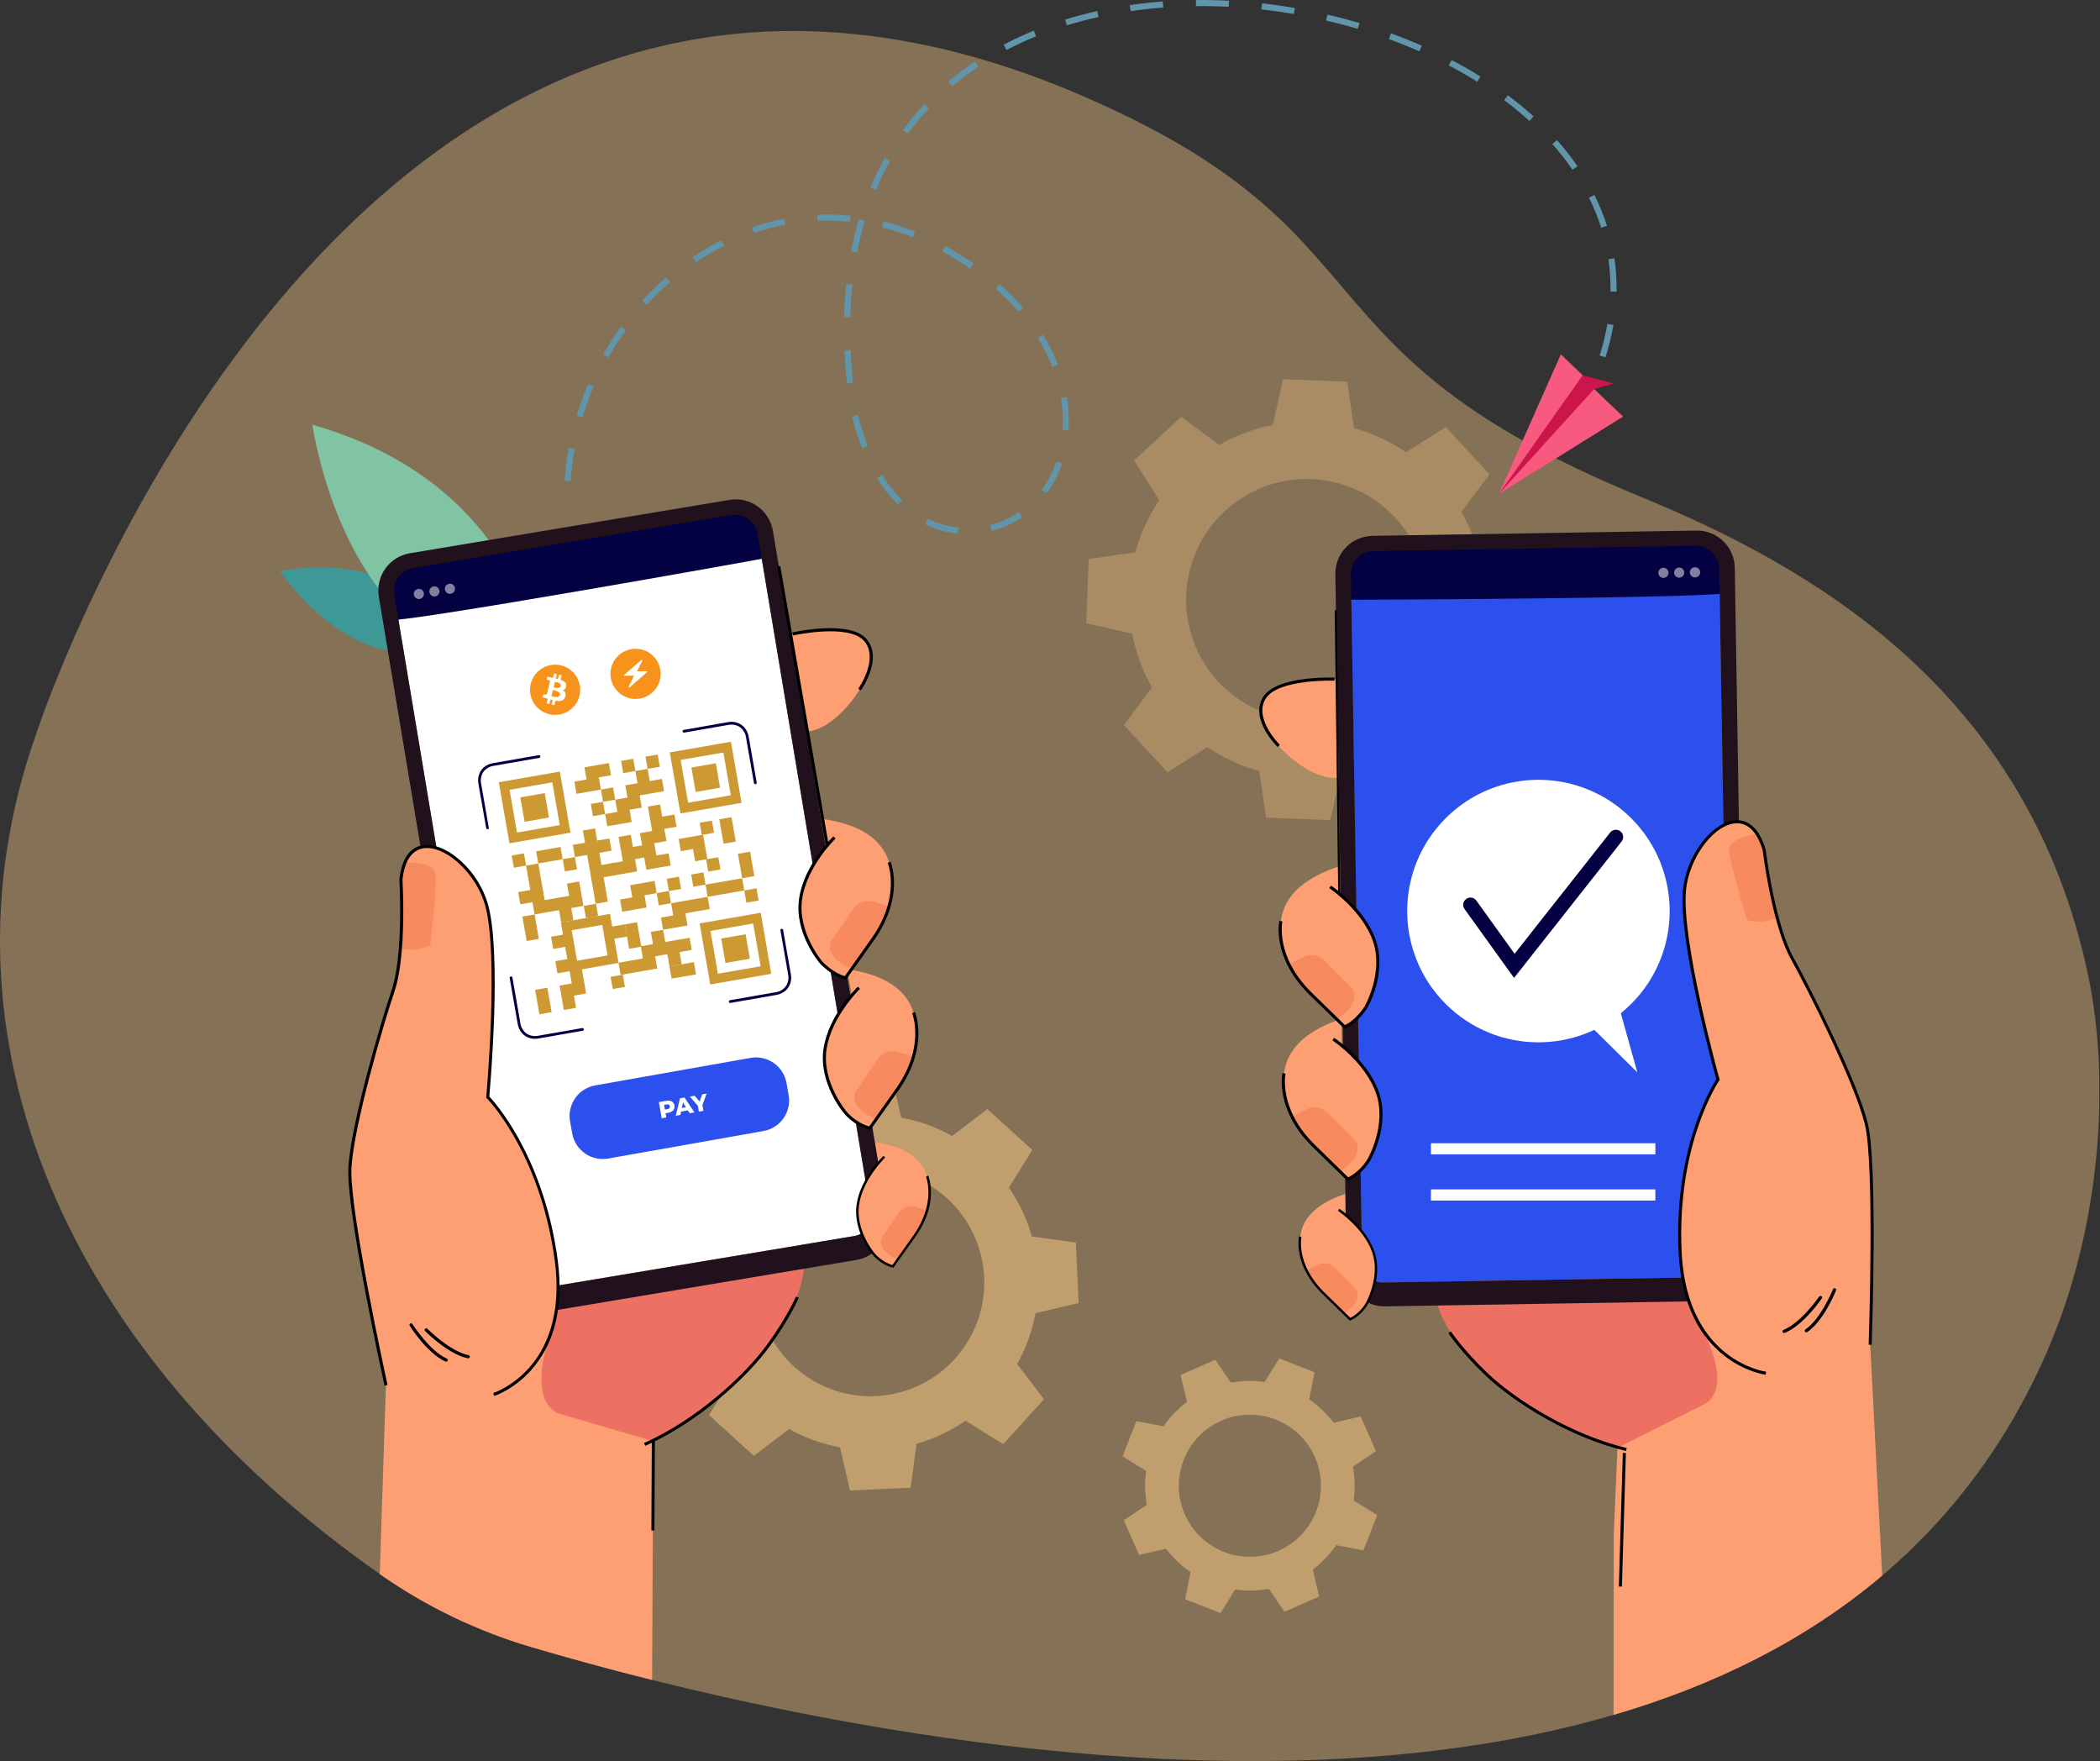 <svg width="3357" height="2815" viewBox="0 0 3357 2815" fill="none" xmlns="http://www.w3.org/2000/svg">
<rect x="0" y="0" width="3357" height="2815" fill="#333333" stroke="none"/>
<g clip-path="url(#clip0_1_1673)">
<g opacity="0.4">
<path d="M3269.82 2166.06C3205.31 2311.91 3115.79 2427.5 3008.83 2518.15C2885.29 2622.86 2738.32 2694.34 2579.41 2740.82C2062.37 2892.11 1418.78 2778.87 1042.41 2684.92C966.098 2665.86 900.762 2647.6 849.707 2632.5C763.471 2607.14 681.916 2567.97 608.214 2516.52L607.075 2515.71C102.796 2161.92 -111.501 1656.28 56.266 1177.35C58.817 1169.83 553.292 -351.079 1725.76 151.242C2240.49 371.764 2051.16 559.138 2621.7 793.523C2888.43 903.094 3241.41 1098.55 3338.24 1559.61C3372.77 1724.15 3361.15 1959.63 3269.82 2166.06Z" fill="#FECC86"/>
</g>
<g opacity="0.3">
<path d="M1929.91 1194.05C1955.39 1211.29 1983.52 1224.25 2013.18 1232.42L2023.93 1306.8L2075.27 1308.79L2126.62 1310.78L2143.08 1237.46C2173.29 1231.62 2202.35 1220.88 2229.1 1205.67L2289.3 1250.69L2327.02 1215.78L2364.74 1180.88L2324.53 1117.37C2341.76 1091.88 2354.71 1063.75 2362.88 1034.09L2437.28 1023.35L2439.27 972.007L2441.26 920.663L2367.94 904.185C2362.09 873.979 2351.35 844.93 2336.15 818.184L2381.08 757.983L2346.18 720.261L2311.28 682.539L2247.76 722.748C2222.27 705.511 2194.15 692.552 2164.48 684.385L2153.73 610L2102.39 608.01L2051.05 606.005L2034.62 679.33C2004.4 685.168 1975.35 695.905 1948.6 711.115L1888.4 666.093L1850.68 700.991L1812.95 735.905L1853.16 799.411C1835.92 824.897 1822.97 853.032 1814.82 882.701L1740.42 893.435L1738.43 944.779L1736.44 996.123L1809.76 1012.6C1815.61 1042.81 1826.34 1071.86 1841.55 1098.6L1796.62 1158.8L1831.52 1196.52L1866.42 1234.25L1929.91 1194.05ZM1957.94 816.836C1985.93 790.94 2020.97 773.925 2058.62 767.943C2096.28 761.961 2134.87 767.28 2169.51 783.228C2204.14 799.176 2233.27 825.036 2253.21 857.539C2273.15 890.041 2283 927.727 2281.52 965.829C2280.04 1003.93 2267.3 1040.74 2244.9 1071.6C2222.5 1102.46 2191.46 1125.98 2155.69 1139.2C2119.92 1152.42 2081.04 1154.73 2043.96 1145.85C2006.88 1136.96 1973.26 1117.28 1947.36 1089.3C1912.64 1051.76 1894.24 1001.97 1896.23 950.876C1898.21 899.781 1920.41 851.566 1957.94 816.836Z" fill="#FECC86"/>
</g>
<g opacity="0.5">
<path d="M1522.06 1815.54C1496.73 1801.4 1469.26 1791.5 1440.74 1786.23L1424.7 1717.23L1376.31 1719.51L1327.91 1721.77L1318.29 1791.99C1290.38 1799.91 1263.96 1812.34 1240.07 1828.78L1179.9 1791.35L1147.33 1827.16L1114.68 1862.97L1157.56 1919.38C1143.44 1944.72 1133.54 1972.18 1128.25 2000.7L1059.26 2016.75L1061.52 2065.14L1063.78 2113.53L1133.99 2123.16C1141.92 2151.06 1154.34 2177.48 1170.79 2201.38L1133.35 2261.54L1169.18 2294.16L1205.09 2326.77L1261.49 2283.88C1286.83 2298 1314.3 2307.9 1342.82 2313.19L1358.87 2382.19L1407.26 2379.92L1455.65 2377.66L1465.28 2307.45C1493.18 2299.53 1519.6 2287.1 1543.49 2270.66L1603.68 2308.09L1636.28 2272.26L1668.9 2236.43L1626.01 2180.04C1640.15 2154.7 1650.06 2127.23 1655.33 2098.7L1724.32 2082.66L1722.04 2034.27L1719.78 1985.87L1649.57 1976.25C1641.65 1948.35 1629.23 1921.92 1612.79 1898.03L1650.21 1837.84L1614.24 1805.21L1578.42 1772.59L1522.06 1815.54ZM1526.13 2172.08C1501.94 2198.66 1470.4 2217.48 1435.5 2226.14C1400.61 2234.8 1363.94 2232.92 1330.11 2220.74C1296.29 2208.55 1266.84 2186.61 1245.49 2157.69C1224.14 2128.76 1211.84 2094.16 1210.16 2058.25C1208.47 2022.34 1217.48 1986.73 1236.03 1955.94C1254.58 1925.14 1281.85 1900.54 1314.39 1885.25C1346.92 1869.95 1383.26 1864.65 1418.81 1870.01C1454.36 1875.37 1487.52 1891.15 1514.1 1915.36C1549.73 1947.81 1571.01 1993.09 1573.27 2041.23C1575.52 2089.37 1558.57 2136.43 1526.13 2172.08Z" fill="#FECC86"/>
</g>
<g opacity="0.5">
<path d="M2131.98 2274.03C2121.11 2259.51 2107.95 2246.88 2093 2236.61L2101.36 2193.11L2073.16 2182.09L2044.93 2171.08L2021.62 2208.74C2003.67 2206.17 1985.42 2206.54 1967.6 2209.86L1942.76 2173.18L1915.02 2185.35L1887.27 2197.51L1897.41 2240.62C1882.91 2251.5 1870.27 2264.67 1860 2279.61L1816.5 2271.25L1805.49 2299.39L1794.47 2327.62L1832.14 2350.93C1829.57 2368.88 1829.95 2387.13 1833.25 2404.95L1796.57 2429.79L1808.73 2457.53L1820.9 2485.28L1864.03 2475.12C1874.9 2489.64 1888.07 2502.28 1903.01 2512.55L1894.64 2556.05L1922.86 2567.06L1951.07 2578.06L1974.38 2540.41C1992.33 2542.98 2010.58 2542.61 2028.41 2539.3L2053.26 2575.96L2081 2563.8L2108.73 2551.64L2098.59 2508.53C2113.1 2497.65 2125.74 2484.48 2136 2469.54L2179.5 2477.9L2190.52 2449.69L2201.53 2421.48L2163.87 2398.17C2166.44 2380.21 2166.06 2361.96 2162.75 2344.13L2199.43 2319.29L2187.27 2291.55L2175.11 2263.81L2131.98 2274.03ZM2043.63 2478.67C2023.05 2487.69 2000.25 2490.41 1978.12 2486.48C1956 2482.55 1935.53 2472.15 1919.32 2456.58C1903.1 2441.02 1891.86 2421 1887.03 2399.05C1882.19 2377.1 1883.97 2354.21 1892.15 2333.28C1900.32 2312.34 1914.52 2294.3 1932.95 2281.43C1951.37 2268.57 1973.2 2261.45 1995.67 2260.99C2018.14 2260.53 2040.24 2266.75 2059.18 2278.85C2078.12 2290.95 2093.05 2308.4 2102.07 2328.98C2108.06 2342.65 2111.3 2357.36 2111.61 2372.28C2111.92 2387.19 2109.28 2402.03 2103.85 2415.93C2098.43 2429.83 2090.32 2442.52 2079.98 2453.29C2069.65 2464.05 2057.3 2472.67 2043.63 2478.67Z" fill="#FECC86"/>
</g>
<path d="M730.656 1014.82C730.656 1014.82 647.222 876.925 447.173 912.673C447.173 912.673 581.871 1112.43 730.656 1014.82Z" fill="#3E9896"/>
<path d="M860.907 1051.21C860.907 1051.21 836.053 774.798 499.413 678.849C499.413 678.849 556.87 1089.83 860.907 1051.21Z" fill="#80C4A4"/>
<path d="M1263.73 1014C1263.73 1014 1358.91 990.7 1386.46 1026.5C1414.01 1062.29 1346.19 1160.97 1294.65 1168.64C1243.12 1176.31 1263.73 1014 1263.73 1014Z" fill="#FE9F73"/>
<path d="M994.674 2332.77C994.674 2332.77 1236.95 2215.14 1281.32 2049C1325.68 1882.85 1040.64 1861.61 1044.57 1861.62C1048.51 1861.64 755.01 1939.39 734.906 1986.77C714.801 2034.15 626.778 2231.89 662.43 2232.01C698.082 2232.12 994.674 2332.77 994.674 2332.77Z" fill="#ED7163"/>
<path d="M1208.97 840.728C1208.97 840.358 1208.83 840.005 1208.75 839.652C1207.42 833.887 1204.04 828.806 1199.23 825.365C1194.41 821.925 1188.51 820.364 1182.63 820.976L1181.54 821.104H1181.18L648.168 910.042H647.815L646.74 910.283C640.967 911.607 635.879 914.998 632.435 919.816C628.992 924.634 627.431 930.546 628.047 936.436C628.047 936.805 628.047 937.158 628.176 937.527C628.168 937.644 628.168 937.762 628.176 937.88L813.062 2046.16C813.517 2048.9 814.508 2051.52 815.978 2053.88C817.448 2056.24 819.368 2058.28 821.629 2059.9C823.889 2061.51 826.445 2062.67 829.152 2063.29C831.858 2063.92 834.662 2064.01 837.402 2063.55L1376.51 1973.6C1382.05 1972.68 1386.99 1969.59 1390.25 1965.03C1393.51 1960.47 1394.83 1954.79 1393.91 1949.26L1209.05 841.064C1209.03 840.95 1209.01 840.838 1208.97 840.728Z" fill="white"/>
<path d="M1199.89 1690.75L951.393 1734.75C924.466 1739.52 906.511 1765.25 911.288 1792.23L914.687 1811.43C919.464 1838.4 945.165 1856.41 972.092 1851.64L1220.59 1807.64C1247.51 1802.87 1265.47 1777.14 1260.69 1750.16L1257.29 1730.96C1252.51 1703.98 1226.81 1685.98 1199.89 1690.75Z" fill="#2C50EE"/>
<path d="M1078.18 1766.84C1079.25 1772.87 1075.47 1777.14 1068.44 1778.39L1063.92 1779.19L1065.12 1785.94L1057.84 1787.23L1053.27 1761.4L1065.06 1759.31C1072.1 1758.07 1077.14 1760.96 1078.18 1766.84ZM1070.84 1768.14C1070.42 1765.76 1068.63 1764.62 1065.63 1765.15L1061.56 1765.87L1062.89 1773.34L1066.95 1772.62C1069.96 1772.09 1071.26 1770.52 1070.84 1768.14Z" fill="white"/>
<path d="M1099.69 1774.65L1088.8 1776.58L1087.64 1781.95L1080.22 1783.26L1087.01 1755.42L1094.2 1754.15L1110.17 1777.96L1102.59 1779.3L1099.69 1774.65ZM1096.6 1769.64L1091.83 1761.97L1089.98 1770.81L1096.6 1769.64Z" fill="white"/>
<path d="M1122.85 1766.17L1124.49 1775.42L1117.21 1776.71L1115.55 1767.34L1102.8 1752.63L1110.5 1751.26L1118.34 1760.48L1122.53 1749.13L1129.6 1747.88L1122.85 1766.17Z" fill="white"/>
<path d="M617.842 932.665L656.462 895.537L1176.03 810.226L1228.27 842.701C1228.27 842.701 1231.61 889.793 1228.87 890.98C1226.12 892.167 624.452 999.733 622.944 990.459C621.436 981.185 617.842 932.665 617.842 932.665Z" fill="#030142"/>
<g opacity="0.5">
<path d="M677.642 947.989C677.881 949.522 677.677 951.091 677.054 952.512C676.432 953.933 675.417 955.147 674.128 956.011C673.159 956.65 672.065 957.076 670.919 957.263C669.792 957.451 668.638 957.396 667.534 957.102C666.123 956.73 664.838 955.985 663.814 954.944C662.791 953.904 662.067 952.606 661.719 951.189C661.371 949.772 661.411 948.287 661.835 946.89C662.26 945.494 663.053 944.238 664.131 943.254C665.209 942.271 666.532 941.596 667.962 941.301C669.391 941.006 670.874 941.101 672.253 941.578C673.633 942.054 674.858 942.893 675.801 944.008C676.744 945.122 677.369 946.469 677.61 947.909L677.642 947.989Z" fill="white"/>
<path d="M702.448 943.849C702.715 945.436 702.506 947.067 701.846 948.536C701.185 950.004 700.105 951.243 698.74 952.096C697.375 952.95 695.788 953.379 694.179 953.33C692.57 953.281 691.012 952.756 689.701 951.821C688.391 950.886 687.387 949.584 686.818 948.078C686.248 946.572 686.138 944.932 686.501 943.364C686.865 941.795 687.685 940.37 688.858 939.269C690.032 938.167 691.506 937.438 693.094 937.174C694.147 936.998 695.224 937.03 696.264 937.27C697.304 937.51 698.286 937.952 699.155 938.572C700.024 939.192 700.762 939.977 701.327 940.883C701.892 941.788 702.273 942.796 702.448 943.849Z" fill="white"/>
<path d="M727.254 939.71C727.521 941.297 727.311 942.928 726.651 944.396C725.991 945.864 724.91 947.103 723.546 947.957C722.181 948.81 720.593 949.24 718.984 949.191C717.376 949.142 715.817 948.617 714.507 947.682C713.197 946.747 712.193 945.444 711.624 943.938C711.054 942.433 710.944 940.792 711.307 939.224C711.67 937.656 712.491 936.231 713.664 935.129C714.838 934.027 716.312 933.298 717.9 933.035C718.952 932.858 720.029 932.89 721.069 933.13C722.109 933.37 723.092 933.813 723.961 934.433C724.83 935.052 725.568 935.838 726.133 936.743C726.698 937.649 727.079 938.657 727.254 939.71Z" fill="white"/>
</g>
<path d="M1392.03 1937.88C1392.74 1942.13 1392.61 1946.47 1391.64 1950.67C1390.67 1954.86 1388.88 1958.82 1386.38 1962.33C1383.87 1965.83 1380.71 1968.81 1377.05 1971.09C1373.4 1973.36 1369.34 1974.9 1365.09 1975.61L848.89 2061.72C844.643 2062.43 840.298 2062.3 836.103 2061.33C831.908 2060.36 827.945 2058.57 824.44 2056.07C820.936 2053.57 817.958 2050.4 815.678 2046.75C813.398 2043.09 811.86 2039.03 811.152 2034.78L630.197 950.138C629.406 945.4 629.557 940.551 630.641 935.871C631.724 931.191 633.719 926.769 636.511 922.86C639.303 918.95 642.838 915.629 646.914 913.085C650.989 910.542 655.526 908.826 660.265 908.036L1168.99 823.254C1178.56 821.663 1188.36 823.933 1196.26 829.568C1204.15 835.203 1209.49 843.741 1211.09 853.307L1392.03 1937.88ZM1166.04 798.946L655.179 884.225C639.395 886.866 625.305 895.666 616.005 908.69C606.705 921.714 602.957 937.898 605.584 953.684L788.4 2049.56C789.704 2057.38 792.535 2064.86 796.731 2071.58C800.928 2078.31 806.407 2084.14 812.857 2088.74C819.307 2093.35 826.601 2096.64 834.323 2098.42C842.044 2100.21 850.042 2100.46 857.859 2099.15L1368.75 2013.79C1376.56 2012.49 1384.05 2009.66 1390.77 2005.46C1397.49 2001.27 1403.32 1995.79 1407.92 1989.34C1412.53 1982.89 1415.81 1975.6 1417.6 1967.88C1419.38 1960.16 1419.63 1952.17 1418.33 1944.35L1235.57 848.541C1234.27 840.715 1231.44 833.222 1227.24 826.492C1223.04 819.762 1217.55 813.926 1211.09 809.319C1204.63 804.713 1197.33 801.425 1189.6 799.645C1181.87 797.865 1173.86 797.628 1166.04 798.946Z" fill="#20111D"/>
<path d="M1044.33 2303.31V2305.23L1043.63 2445.92L1042.42 2684.99C966.114 2665.93 900.779 2647.67 849.724 2632.57C763.479 2607.19 681.918 2568 608.215 2516.51L607.075 2515.71L616.927 2214.07C616.927 2214.07 554.977 1932.48 559.261 1865.17C563.545 1797.86 607.91 1643.59 628.014 1584.27C633.919 1566.83 637.449 1544.16 639.502 1521.03C639.663 1519.3 639.807 1517.57 639.936 1515.82C641.684 1493.55 642.134 1471.04 642.069 1452.25C642.069 1451.66 642.069 1451.08 642.069 1450.47C642.069 1448.86 642.069 1447.26 642.069 1445.66C642.069 1445.24 642.069 1444.82 642.069 1444.4C641.797 1421.72 640.834 1406.15 640.834 1406.15C641.219 1402.3 641.765 1398.69 642.439 1395.31C643.069 1391.96 643.889 1388.65 644.893 1385.39C645.567 1383.16 646.36 1380.97 647.268 1378.83C653.06 1364.96 661.949 1357.2 672.443 1354.31C680.208 1352.16 688.873 1352.71 697.826 1355.39C729.499 1365.01 764.798 1401.92 777.329 1444.47C800.706 1523.81 779.752 1753.45 779.752 1753.45C779.752 1753.45 833.919 1808.16 867.999 1917.25C877.936 1949.31 885.097 1982.16 889.403 2015.45C891.147 2028.44 892.09 2041.52 892.227 2054.63C892.396 2067.75 891.532 2080.87 889.644 2093.86C887.428 2109.42 883.373 2124.67 877.562 2139.28C849.114 2209.88 789.314 2228.86 789.314 2228.86L793.262 2230.03L890.783 2258.53L1039.31 2301.85L1044.4 2303.34L1044.33 2303.31Z" fill="#FE9F73"/>
<path d="M1354.47 1549.19L1361.11 1589.77C1361.11 1589.77 1303.88 1647.53 1322.6 1720.86C1341.33 1794.18 1390.6 1803.03 1390.6 1803.03C1390.6 1803.03 1467.62 1699.76 1466.43 1663.92C1465.24 1628.07 1464.86 1565.16 1354.47 1549.19Z" fill="#FE9F73"/>
<path d="M1400.36 1789.44C1400.36 1789.44 1431.26 1758.12 1459.95 1689.76C1455.13 1686.8 1446.31 1684.25 1440.69 1682.56C1423.27 1677.39 1412.18 1680.96 1402.75 1693.2L1367.29 1745.1C1367.29 1745.1 1360.47 1758.36 1375.45 1773.66C1381.15 1779.54 1400.36 1789.44 1400.36 1789.44Z" fill="#F78A5E"/>
<path d="M1391.56 1805.8L1389.96 1805.4C1365.22 1799.27 1349.85 1780.19 1349.25 1779.39C1347.65 1777.5 1308.59 1730.9 1316.39 1676.7C1324.14 1622.73 1369.34 1578.83 1371.33 1576.94L1374.72 1580.45C1374.25 1580.9 1328.73 1625.12 1321.22 1677.39C1313.74 1729.41 1352.64 1775.86 1353.04 1776.33C1353.44 1776.79 1367.38 1794.12 1389.54 1800.28L1433.5 1738.22C1479.51 1671.81 1458.29 1619.84 1458.07 1619.33L1462.56 1617.4C1462.8 1617.96 1468.42 1631.35 1468.13 1653.36C1467.87 1673.56 1462.34 1705.15 1437.5 1741.03L1391.56 1805.8Z" fill="black"/>
<path d="M1399.23 1825.59L1404.43 1857.29C1404.43 1857.29 1359.7 1902.41 1374.3 1959.72C1388.9 2017.04 1427.43 2023.9 1427.43 2023.9C1427.43 2023.9 1487.63 1943.21 1486.68 1915.2C1485.73 1887.18 1485.43 1838.07 1399.23 1825.59Z" fill="#FE9F73"/>
<path d="M1435.03 2013.31C1435.03 2013.31 1459.1 1988.84 1481.56 1935.43C1477.84 1933.12 1470.91 1931.11 1466.48 1929.8C1452.86 1925.76 1444.21 1928.56 1436.84 1938.11L1409.13 1978.67C1409.13 1978.67 1403.81 1989.02 1415.55 2000.99C1420.09 2005.6 1435.03 2013.31 1435.03 2013.31Z" fill="#F78A5E"/>
<path d="M1428.11 2026.1L1426.85 2025.79C1407.59 2020.98 1395.54 2006.09 1395.05 2005.47C1393.79 2003.99 1363.28 1967.57 1369.37 1925.24C1375.47 1882.91 1410.8 1848.72 1412.31 1847.28L1414.94 1850.04C1414.59 1850.37 1379.03 1884.94 1373.22 1925.79C1367.42 1966.64 1397.79 2002.8 1398.09 2003.09C1398.4 2003.38 1409.33 2017 1426.62 2021.8L1460.97 1973.33C1496.92 1921.42 1480.34 1880.81 1480.23 1880.41L1483.74 1878.9C1484.48 1880.64 1501.39 1921.77 1464.15 1975.51L1428.11 2026.1Z" fill="black"/>
<path d="M879.776 2132.64C879.776 2132.64 841.171 2232.47 890.606 2258.38C940.041 2284.3 771.536 2298.08 771.568 2293.2C771.6 2288.32 655.146 2143.71 684.476 2136.54C713.806 2129.36 805.503 2095.65 826.153 2117.72C846.803 2139.78 879.776 2132.64 879.776 2132.64Z" fill="#FE9F73"/>
<path d="M1315.46 1308.99L1322.1 1349.56C1322.1 1349.56 1264.87 1407.33 1283.6 1480.65C1302.32 1553.98 1351.6 1562.82 1351.6 1562.82C1351.6 1562.82 1428.61 1459.55 1427.42 1423.71C1426.24 1387.86 1425.87 1324.95 1315.46 1308.99Z" fill="#FE9F73"/>
<path d="M1361.37 1549.23C1361.37 1549.23 1392.25 1517.91 1420.96 1449.56C1416.14 1446.59 1407.32 1444.04 1401.7 1442.35C1384.28 1437.18 1373.19 1440.75 1363.77 1452.99L1328.31 1504.89C1328.31 1504.89 1321.5 1518.15 1336.47 1533.45C1342.16 1539.34 1361.37 1549.23 1361.37 1549.23Z" fill="#F78A5E"/>
<path d="M1041.98 2303.47L1041.26 2446.07L1046.14 2446.1L1046.86 2303.49L1041.98 2303.47Z" fill="black"/>
<path d="M1031.55 2310.71L1029.57 2306.23C1112.51 2269.65 1189.57 2199.26 1226.06 2149.34C1258.34 2105.19 1272.19 2072.57 1272.32 2072.23L1276.83 2074.12C1276.68 2074.44 1262.64 2107.58 1230.01 2152.21C1193.14 2202.64 1115.24 2273.72 1031.55 2310.71Z" fill="black"/>
<path d="M695.436 1392.76C690.623 1379.01 655.42 1377.16 645.087 1379.01C638.428 1380.19 645.408 1509.8 639.985 1515.71C639.985 1515.71 639.006 1517.31 656.03 1517.94C667.105 1518.39 678.099 1515.87 687.879 1510.65C687.879 1510.65 700.298 1406.52 695.436 1392.76Z" fill="#F78A5E"/>
<path d="M1352.58 1565.58L1350.97 1565.19C1328.73 1559.93 1311.07 1540.11 1310.33 1539.28C1308.63 1537.29 1269.57 1490.69 1277.37 1436.46C1285.14 1382.49 1330.32 1338.59 1332.31 1336.69L1335.7 1340.21C1335.23 1340.66 1289.73 1384.88 1282.2 1437.15C1274.72 1489.17 1313.63 1535.62 1314.02 1536.09C1314.16 1536.23 1330.51 1554.57 1350.52 1560.04L1394.48 1497.98C1440.49 1431.57 1419.29 1379.6 1419.07 1379.09L1423.56 1377.16C1423.8 1377.72 1429.4 1391.1 1429.11 1413.12C1428.85 1433.32 1423.33 1464.93 1398.48 1500.79L1352.58 1565.58Z" fill="black"/>
<path d="M1319.7 1349.96L1242.55 905.549L1247.37 904.762L1324.51 1349.16L1319.7 1349.96Z" fill="black"/>
<path d="M1376.03 1103.5L1372.05 1100.67C1372.41 1100.19 1405.86 1052.35 1381.31 1024.39C1356.41 996.06 1268.48 1015.43 1267.6 1015.62L1266.53 1010.8C1270.25 1009.97 1358.19 990.62 1384.99 1021.12C1412.07 1052.02 1377.52 1101.41 1376.03 1103.5Z" fill="black"/>
<path d="M714.819 2175.85C714.452 2176.11 714.025 2176.27 713.578 2176.32C713.132 2176.36 712.681 2176.3 712.267 2176.12C683.242 2163.28 656.11 2120.73 654.939 2118.92C654.575 2118.34 654.455 2117.65 654.605 2116.98C654.756 2116.32 655.164 2115.74 655.741 2115.37C656.317 2115.01 657.015 2114.89 657.68 2115.04C658.345 2115.19 658.923 2115.6 659.287 2116.18C659.56 2116.61 686.756 2159.27 714.353 2171.4C714.766 2171.59 715.123 2171.88 715.389 2172.24C715.654 2172.61 715.819 2173.04 715.866 2173.49C715.913 2173.94 715.841 2174.4 715.657 2174.81C715.473 2175.22 715.184 2175.58 714.819 2175.85Z" fill="#000100"/>
<path d="M749.957 2170.46C749.67 2170.66 749.344 2170.81 748.999 2170.88C748.654 2170.96 748.298 2170.96 747.952 2170.89C716.84 2164.68 681.124 2128.93 679.632 2127.41C679.375 2127.17 679.169 2126.89 679.026 2126.57C678.882 2126.25 678.805 2125.91 678.798 2125.56C678.791 2125.22 678.855 2124.87 678.985 2124.55C679.116 2124.23 679.31 2123.93 679.557 2123.69C679.804 2123.45 680.098 2123.25 680.422 2123.13C680.745 2123 681.091 2122.94 681.439 2122.95C681.786 2122.96 682.128 2123.04 682.444 2123.18C682.759 2123.33 683.042 2123.54 683.274 2123.8C683.643 2124.15 719.408 2159.95 748.962 2165.84C749.632 2165.97 750.22 2166.37 750.599 2166.93C750.978 2167.5 751.116 2168.2 750.984 2168.87C750.849 2169.51 750.484 2170.07 749.957 2170.46Z" fill="#000100"/>
<path d="M789.956 2231.07L788.479 2226.42C788.784 2226.32 819.093 2216.41 846.241 2185.63C871.255 2157.23 898.628 2104.69 886.932 2015.65C875.171 1926.04 846.193 1860.02 823.955 1820.32C799.887 1777.34 778.243 1755.28 778.018 1755.07L777.232 1754.25L777.328 1753.13C777.537 1750.83 797.978 1523.04 775.002 1445.06C761.235 1398.35 717.336 1355.58 682.887 1355.34C665.863 1355.26 653.557 1365.86 647.315 1386.03C645.362 1392.59 644.051 1399.31 643.401 1406.12C643.625 1410 646.834 1467.62 642.101 1521.24C639.758 1547.72 635.859 1569.19 630.484 1585.04C612.097 1639.35 566.304 1797.12 561.86 1865.33C557.624 1931.53 618.868 2210.71 619.477 2213.5L614.664 2214.56C612.129 2203.04 552.666 1931.88 556.902 1865.01C561.282 1796.33 607.315 1637.94 625.767 1583.47C631.014 1567.97 634.833 1546.88 637.143 1520.79C641.957 1465.92 638.459 1406.79 638.411 1406.2V1405.8C639.095 1398.61 640.476 1391.5 642.534 1384.57C651.311 1356.25 669.249 1350.38 682.807 1350.44C700.152 1350.57 720.721 1360.76 739.221 1378.43C758.062 1396.34 771.961 1418.81 779.574 1443.67C802.23 1520.59 783.907 1733.13 782.174 1752.48C786.345 1756.91 806.241 1778.94 827.982 1817.75C850.445 1857.87 879.791 1924.55 891.665 2015.11C896.927 2055.22 894.874 2091.53 885.616 2123.03C878.626 2147.45 866.332 2170.03 849.611 2189.15C821.612 2220.77 791.239 2230.67 789.956 2231.07Z" fill="black"/>
<path d="M2136.76 1085.59C2136.76 1085.59 2038.88 1079.88 2018.3 1120.05C1997.71 1160.23 2082.21 1245.04 2134.27 1243.28C2186.34 1241.51 2136.76 1085.59 2136.76 1085.59Z" fill="#FE9F73"/>
<path d="M2639.51 2334.1C2639.51 2334.1 2380.03 2262.15 2306.35 2106.74C2232.67 1951.33 2509.26 1878.9 2505.31 1879.7C2501.36 1880.51 2804.17 1903.92 2832.44 1946.95C2860.71 1989.98 2983.1 2168.45 2948.06 2175.06C2913.02 2181.67 2639.51 2334.1 2639.51 2334.1Z" fill="#ED7163"/>
<path d="M2159.32 905.277C2159.32 904.908 2159.32 904.555 2159.32 904.186C2159.58 898.268 2162 892.652 2166.12 888.397C2170.24 884.143 2175.78 881.546 2181.68 881.097H2182.77H2183.14L2723.46 872.304H2723.81H2724.9C2730.82 872.561 2736.44 874.977 2740.7 879.096C2744.95 883.214 2747.55 888.749 2748.01 894.655C2748.01 895.024 2748.01 895.377 2748.01 895.746C2748.01 896.115 2748.01 895.987 2748.01 896.099L2766.3 2019.55C2766.34 2022.34 2765.84 2025.1 2764.81 2027.68C2763.78 2030.27 2762.26 2032.63 2760.32 2034.62C2758.39 2036.62 2756.08 2038.22 2753.52 2039.32C2750.97 2040.42 2748.22 2041.01 2745.44 2041.05L2198.9 2049.94C2196.12 2049.99 2193.36 2049.48 2190.77 2048.46C2188.18 2047.43 2185.83 2045.91 2183.83 2043.97C2181.83 2042.03 2180.24 2039.72 2179.14 2037.17C2178.04 2034.61 2177.45 2031.87 2177.42 2029.08L2159.12 905.646C2159.3 905.517 2159.32 905.405 2159.32 905.277Z" fill="#2C50EE"/>
<path d="M2757.35 889.038L2712.66 859.5L2186.22 869.415L2140.71 910.795C2140.71 910.795 2145.94 957.711 2148.84 958.385C2151.74 959.059 2762.96 956.203 2762.79 946.8C2762.61 937.398 2757.35 889.038 2757.35 889.038Z" fill="#030142"/>
<g opacity="0.5">
<path d="M2701.3 914.839C2701.32 916.405 2701.79 917.932 2702.66 919.232C2703.53 920.532 2704.77 921.548 2706.21 922.156C2707.26 922.617 2708.4 922.846 2709.55 922.83C2710.64 922.858 2711.73 922.664 2712.75 922.26C2713.77 921.856 2714.7 921.25 2715.48 920.478C2716.26 919.707 2716.88 918.785 2717.29 917.77C2717.7 916.754 2717.91 915.666 2717.89 914.569C2717.87 913.473 2717.63 912.391 2717.19 911.389C2716.74 910.387 2716.1 909.486 2715.3 908.739C2714.49 907.992 2713.55 907.416 2712.51 907.044C2711.48 906.673 2710.39 906.513 2709.29 906.576C2708.22 906.593 2707.17 906.82 2706.19 907.244C2705.21 907.669 2704.32 908.283 2703.58 909.05C2702.84 909.818 2702.26 910.724 2701.86 911.718C2701.47 912.711 2701.28 913.772 2701.3 914.839Z" fill="white"/>
<path d="M2676.14 915.24C2676.17 916.808 2676.65 918.334 2677.52 919.635C2678.39 920.936 2679.63 921.957 2681.07 922.573C2682.12 923.038 2683.26 923.263 2684.41 923.231C2685.56 923.219 2686.69 922.956 2687.73 922.461C2689.05 921.84 2690.19 920.873 2691.01 919.661C2691.83 918.45 2692.31 917.04 2692.4 915.579C2692.48 914.118 2692.17 912.66 2691.5 911.36C2690.83 910.06 2689.82 908.965 2688.58 908.19C2687.34 907.416 2685.91 906.991 2684.45 906.961C2682.98 906.931 2681.54 907.295 2680.26 908.017C2678.99 908.739 2677.94 909.791 2677.21 911.062C2676.49 912.333 2676.12 913.777 2676.14 915.24Z" fill="white"/>
<path d="M2651 915.657C2651.03 917.265 2651.53 918.829 2652.44 920.152C2653.36 921.475 2654.64 922.498 2656.14 923.09C2657.63 923.683 2659.27 923.819 2660.84 923.482C2662.41 923.144 2663.85 922.348 2664.97 921.195C2666.09 920.041 2666.84 918.581 2667.13 916.999C2667.43 915.417 2667.24 913.785 2666.6 912.308C2665.97 910.831 2664.91 909.576 2663.56 908.702C2662.21 907.827 2660.63 907.372 2659.02 907.394C2657.95 907.409 2656.9 907.634 2655.91 908.057C2654.93 908.481 2654.04 909.094 2653.3 909.861C2652.55 910.629 2651.97 911.536 2651.57 912.531C2651.18 913.525 2650.98 914.588 2651 915.657Z" fill="white"/>
</g>
<path d="M2159.51 917.92C2159.35 908.22 2163.05 898.854 2169.8 891.882C2176.54 884.911 2185.78 880.904 2195.48 880.744L2711.17 872.352C2720.87 872.197 2730.24 875.902 2737.21 882.65C2744.18 889.399 2748.19 898.64 2748.35 908.341L2766.27 2007.87C2766.34 2012.18 2765.56 2016.46 2763.97 2020.46C2762.39 2024.47 2760.03 2028.12 2757.04 2031.21C2754.04 2034.31 2750.46 2036.78 2746.51 2038.49C2742.56 2040.2 2738.31 2041.12 2734 2041.18L2210.74 2049.7C2206.44 2049.77 2202.16 2048.99 2198.16 2047.41C2194.15 2045.83 2190.5 2043.47 2187.41 2040.48C2184.31 2037.48 2181.84 2033.91 2180.13 2029.96C2178.42 2026.01 2177.5 2021.76 2177.43 2017.45L2159.51 917.92ZM2134.66 917.711L2152.72 2028.51C2152.85 2036.43 2154.54 2044.25 2157.69 2051.53C2160.84 2058.8 2165.39 2065.38 2171.09 2070.89C2176.78 2076.41 2183.51 2080.74 2190.88 2083.66C2198.25 2086.57 2206.12 2088 2214.05 2087.87L2731.9 2079.45C2739.82 2079.32 2747.65 2077.63 2754.92 2074.48C2762.19 2071.33 2768.77 2066.78 2774.29 2061.08C2779.8 2055.39 2784.14 2048.67 2787.05 2041.29C2789.96 2033.92 2791.4 2026.05 2791.27 2018.13L2773.17 907.362C2773.04 899.438 2771.36 891.616 2768.21 884.343C2765.06 877.071 2760.51 870.49 2754.81 864.977C2749.12 859.464 2742.4 855.127 2735.03 852.213C2727.66 849.299 2719.78 847.866 2711.86 847.996L2194.01 856.419C2186.08 856.547 2178.26 858.235 2170.99 861.387C2163.71 864.539 2157.13 869.094 2151.62 874.79C2146.11 880.487 2141.77 887.214 2138.86 894.587C2135.95 901.96 2134.52 909.834 2134.66 917.759V917.711Z" fill="#20111D"/>
<path d="M3008.84 2518.15C2885.29 2622.86 2738.32 2694.34 2579.41 2740.82L2579.66 2527.54V2454.18L2585.63 2315.97V2315.55L2585.38 2314.11L2586.87 2313.35L2590.08 2311.75L2728.39 2242.21L2819.07 2196.59L2822.75 2194.75C2822.75 2194.75 2760.28 2186.87 2719.61 2122.26C2719.57 2122.2 2719.53 2122.14 2719.5 2122.08C2719.47 2122.04 2719.45 2121.99 2719.42 2121.95C2711.23 2108.81 2704.6 2094.76 2699.68 2080.07C2695.48 2067.65 2692.26 2054.91 2690.05 2041.98C2687.82 2029.07 2686.39 2016.03 2685.75 2002.95C2684.73 1982.58 2684.73 1962.17 2685.75 1941.8C2686.46 1928.11 2687.61 1915 2689.14 1902.5C2690.95 1887.44 2693.29 1873.27 2696.01 1860C2702.09 1829.7 2711.11 1800.06 2722.95 1771.51C2735.53 1741.38 2746.39 1725.46 2746.39 1725.46C2746.39 1725.46 2733.25 1678.45 2719.91 1619.68C2718.84 1614.89 2717.77 1610.03 2716.7 1605.09C2702.26 1539.07 2688.67 1462.45 2693.04 1421.12C2697.66 1377.01 2725.71 1334.3 2755.13 1319.16C2762.69 1314.97 2771.28 1313.01 2779.91 1313.49C2790.75 1314.46 2800.89 1320.49 2809.09 1333.08C2810.31 1334.94 2811.48 1336.95 2812.62 1339.1C2814.17 1342.09 2815.55 1345.17 2816.76 1348.31C2818.04 1351.52 2819.22 1355.02 2820.31 1358.74C2820.31 1358.74 2822.31 1375.36 2826.42 1399.04C2826.63 1400.17 2826.82 1401.32 2827.03 1402.49C2827.24 1403.67 2827.41 1404.66 2827.59 1405.7C2830.91 1423.9 2835.33 1445.38 2840.94 1466.42C2841.36 1468.02 2841.84 1469.79 2842.29 1471.46C2848.5 1493.92 2856.07 1515.48 2865.01 1531.54C2895.49 1586.27 2966.96 1730 2983.36 1795.45C2999.75 1860.9 2989.63 2148.99 2989.63 2148.99L3008.84 2518.15Z" fill="#FE9F73"/>
<path d="M2144.17 1628.38L2144.96 1669.48C2144.96 1669.48 2211.67 1716.01 2206.55 1791.43C2201.44 1866.84 2154.52 1884.49 2154.52 1884.49C2154.52 1884.49 2060.1 1796.82 2054.82 1761.34C2049.54 1725.87 2038.47 1664.01 2144.17 1628.38Z" fill="#FE9F73"/>
<path d="M2142.41 1872.97C2142.41 1872.97 2106.37 1847.74 2065.79 1785.68C2069.95 1781.91 2078.21 1777.8 2083.44 1775.11C2099.65 1766.88 2111.18 1768.4 2122.67 1778.73L2166.92 1823.37C2166.92 1823.37 2176.02 1835.18 2164.05 1852.94C2159.51 1859.76 2142.41 1872.97 2142.41 1872.97Z" fill="#F78A5E"/>
<path d="M2154.01 1887.47L2097.19 1832.04C2066.26 1801.23 2055.12 1771.06 2051.22 1751.33C2046.95 1729.72 2050.07 1715.55 2050.19 1714.95L2055.01 1716.03C2054.88 1716.58 2043.41 1771.53 2100.67 1828.55L2155.1 1881.63C2175.78 1871.59 2186.53 1851.75 2186.63 1851.55C2186.98 1850.95 2216.84 1798.24 2200.1 1748.44C2183.27 1698.38 2130.52 1663.1 2129.99 1662.74L2132.67 1658.67C2134.9 1660.15 2187.35 1695.2 2204.72 1746.92C2222.1 1798.63 2192.19 1851.72 2190.91 1853.95C2190.46 1854.79 2178.83 1876.32 2155.61 1886.81L2154.01 1887.47Z" fill="black"/>
<path d="M2150.14 1908.3L2150.75 1940.39C2150.75 1940.39 2202.9 1976.7 2198.88 2035.69C2194.87 2094.69 2158.16 2108.46 2158.16 2108.46C2158.16 2108.46 2084.35 2039.96 2080.25 2012.19C2076.14 1984.41 2067.52 1936.15 2150.14 1908.3Z" fill="#FE9F73"/>
<path d="M2148.74 2099.43C2148.74 2099.43 2120.59 2079.71 2088.88 2031.22C2092.09 2028.27 2098.51 2025.06 2102.71 2022.96C2115.37 2016.54 2124.39 2017.71 2133.36 2025.78L2167.93 2060.66C2167.93 2060.66 2175.04 2069.89 2165.7 2083.78C2162.11 2089.11 2148.74 2099.43 2148.74 2099.43Z" fill="#F78A5E"/>
<path d="M2157.81 2110.75L2113.4 2067.43C2067.06 2021.29 2076.25 1977.77 2076.67 1975.98L2080.39 1976.81C2080.3 1977.24 2071.33 2020.13 2116.06 2064.74L2158.6 2106.21C2174.8 2098.33 2183.16 2082.87 2183.24 2082.71C2183.51 2082.23 2206.84 2040.99 2193.77 2002.13C2180.69 1963.27 2139.39 1935.43 2138.91 1935.17L2141.01 1931.96C2142.74 1933.12 2183.74 1960.51 2197.31 2000.96C2210.89 2041.41 2187.53 2082.79 2186.51 2084.6C2186.16 2085.26 2177.08 2102.07 2158.93 2110.27L2157.81 2110.75Z" fill="black"/>
<path d="M2716.4 2116.48C2716.4 2116.48 2772.41 2207.7 2728.47 2242.1C2684.52 2276.5 2852.73 2259.65 2851.84 2254.93C2850.94 2250.22 2939.34 2086.89 2909.2 2085.13C2879.05 2083.36 2782.78 2066.76 2766.4 2092.21C2750.01 2117.65 2716.4 2116.48 2716.4 2116.48Z" fill="#FE9F73"/>
<path d="M2139.15 1385.09L2139.93 1426.19C2139.93 1426.19 2206.65 1472.72 2201.53 1548.14C2196.41 1623.55 2149.5 1641.2 2149.5 1641.2C2149.5 1641.2 2055.07 1553.53 2049.79 1518.05C2044.51 1482.58 2033.44 1420.72 2139.15 1385.09Z" fill="#FE9F73"/>
<path d="M2137.38 1629.66C2137.38 1629.66 2101.35 1604.44 2060.77 1542.37C2064.92 1538.6 2073.19 1534.5 2078.42 1531.82C2094.62 1523.57 2106.16 1525.09 2117.65 1535.43L2161.9 1580.06C2161.9 1580.06 2171 1591.87 2159.04 1609.64C2154.49 1616.47 2137.38 1629.66 2137.38 1629.66Z" fill="#F78A5E"/>
<path d="M2594.22 2322.09L2587.81 2535.62L2592.69 2535.76L2599.1 2322.24L2594.22 2322.09Z" fill="black"/>
<path d="M2599.29 2319.05C2510.24 2297.84 2420.83 2242.03 2375.48 2199.02C2335.36 2160.99 2315.52 2130.95 2315.32 2130.65L2319.41 2127.99C2319.61 2128.27 2339.12 2157.88 2378.78 2195.47C2423.71 2237.97 2512.2 2293.35 2600.38 2314.3L2599.29 2319.05Z" fill="black"/>
<path d="M2764.1 1355.51C2766.41 1341.07 2800.65 1332.94 2811.15 1332.89C2817.92 1332.89 2834.46 1461.59 2840.86 1466.43C2840.86 1466.43 2842.11 1467.85 2825.44 1471.5C2814.63 1473.96 2803.35 1473.47 2792.79 1470.11C2792.79 1470.11 2761.81 1369.92 2764.1 1355.51Z" fill="#F78A5E"/>
<path d="M2148.97 1644.15L2092.14 1588.73C2061.2 1557.92 2050.07 1527.84 2046.17 1508.02C2041.92 1486.41 2045.01 1472.24 2045.14 1471.65L2049.95 1472.74C2049.83 1473.27 2038.35 1528.22 2095.62 1585.26L2150.04 1638.34C2168.74 1629.34 2181.51 1608.35 2181.64 1608.14C2181.92 1607.65 2211.78 1554.94 2195.05 1505.14C2178.22 1455.07 2125.46 1419.79 2124.93 1419.44L2127.61 1415.36C2129.84 1416.84 2182.29 1451.9 2199.67 1503.61C2217.13 1555.55 2187.14 1608.42 2185.86 1610.65C2185.25 1611.64 2171.41 1634.33 2150.56 1643.52L2148.97 1644.15Z" fill="black"/>
<path d="M2139.18 1426.24L2133.66 975.49L2136.86 975.393L2142.37 1426.15L2139.18 1426.24Z" fill="black"/>
<path d="M2042.46 1193.89C2040.62 1192.1 1997.71 1149.79 2018.79 1114.54C2039.65 1079.7 2129.62 1082.85 2133.44 1082.99L2133.24 1087.89C2132.35 1087.89 2042.35 1084.68 2022.98 1117.04C2003.89 1148.97 2045.45 1189.98 2045.86 1190.38L2042.46 1193.89Z" fill="black"/>
<path d="M2886.46 2129.2C2886.86 2129.4 2887.31 2129.48 2887.75 2129.44C2888.2 2129.41 2888.63 2129.26 2889 2129.01C2915.26 2111.2 2934.27 2064.4 2935.08 2062.41C2935.2 2062.09 2935.27 2061.75 2935.26 2061.41C2935.26 2061.07 2935.19 2060.74 2935.05 2060.43C2934.92 2060.11 2934.72 2059.83 2934.48 2059.59C2934.24 2059.35 2933.95 2059.17 2933.63 2059.04C2933.32 2058.91 2932.98 2058.85 2932.64 2058.85C2932.3 2058.86 2931.96 2058.93 2931.65 2059.06C2931.34 2059.2 2931.05 2059.39 2930.82 2059.64C2930.58 2059.88 2930.39 2060.17 2930.26 2060.48C2930.07 2060.96 2911.01 2107.83 2886.08 2124.74C2885.51 2125.13 2885.13 2125.72 2885 2126.39C2884.87 2127.06 2885.02 2127.76 2885.4 2128.32C2885.66 2128.71 2886.03 2129.02 2886.46 2129.2Z" fill="#000100"/>
<path d="M2850.92 2130.26C2851.25 2130.4 2851.59 2130.47 2851.95 2130.47C2852.3 2130.47 2852.65 2130.4 2852.97 2130.26C2882.45 2118.53 2911.12 2076.93 2912.34 2075.16C2912.73 2074.6 2912.87 2073.91 2912.75 2073.24C2912.62 2072.57 2912.23 2071.97 2911.67 2071.59C2911.1 2071.2 2910.41 2071.06 2909.74 2071.18C2909.07 2071.31 2908.47 2071.7 2908.09 2072.26C2907.8 2072.68 2879.1 2114.33 2851.08 2125.48C2850.45 2125.74 2849.94 2126.23 2849.67 2126.85C2849.4 2127.48 2849.39 2128.19 2849.64 2128.82C2849.87 2129.44 2850.33 2129.96 2850.92 2130.26Z" fill="#000100"/>
<path d="M2822.52 2197.11C2821.19 2196.95 2789.47 2192.69 2756.19 2166.62C2736.3 2150.84 2720.14 2130.86 2708.86 2108.11C2694.03 2078.79 2685.48 2043.44 2683.41 2003.04C2678.76 1911.89 2695.53 1840.99 2710.41 1797.51C2724.86 1755.37 2740.39 1730.12 2743.68 1725.02C2738.49 1706.31 2682.08 1500.56 2690.49 1420.82C2693.47 1395 2703.08 1370.39 2718.37 1349.37C2733.39 1328.66 2751.78 1314.9 2768.82 1311.65C2782.14 1309.11 2800.91 1311.65 2814.66 1337.93C2817.95 1344.37 2820.6 1351.11 2822.57 1358.07L2822.65 1358.45C2822.65 1359.04 2829.9 1417.82 2844.6 1470.94C2851.56 1496.18 2859.14 1516.22 2867.06 1530.52C2895.06 1580.77 2968.93 1728.24 2985.65 1794.99C3001.94 1860.02 2992.41 2137.45 2992.07 2149.23L2987.18 2149.07C2987.29 2146.18 2997.09 1860.53 2980.97 1796.17C2964.36 1729.88 2890.76 1582.98 2862.87 1532.89C2854.72 1518.26 2846.99 1497.85 2839.93 1472.24C2825.49 1420.35 2818.33 1363.14 2817.85 1359.24C2815.97 1352.66 2813.47 1346.29 2810.38 1340.19C2800.57 1321.47 2786.53 1313.25 2769.77 1316.45C2735.93 1322.86 2700.47 1372.89 2695.36 1421.33C2686.86 1502.2 2748.09 1722.56 2748.71 1724.77L2749.02 1725.87L2748.38 1726.81C2748.2 1727.05 2730.94 1752.66 2714.99 1799.29C2700.27 1842.3 2683.7 1912.53 2688.32 2002.79C2692.91 2092.64 2729.41 2139.38 2759.24 2162.79C2791.46 2188.07 2822.86 2192.28 2823.16 2192.31L2822.52 2197.11Z" fill="black"/>
<path d="M2607.63 1604.45C2689.56 1522.52 2689.56 1389.69 2607.63 1307.76C2525.7 1225.83 2392.87 1225.83 2310.95 1307.76C2229.02 1389.69 2229.02 1522.52 2310.95 1604.45C2392.87 1686.37 2525.7 1686.37 2607.63 1604.45Z" fill="white"/>
<path d="M2420.32 1562.93L2341.19 1452.89C2339.39 1450.39 2338.66 1447.28 2339.16 1444.24C2339.65 1441.2 2341.34 1438.48 2343.84 1436.68C2346.34 1434.88 2349.46 1434.15 2352.5 1434.65C2355.54 1435.15 2358.26 1436.83 2360.06 1439.33L2421.17 1524.37L2573.95 1330.55C2575.87 1328.13 2578.66 1326.57 2581.73 1326.21C2584.79 1325.86 2587.87 1326.73 2590.29 1328.65C2592.71 1330.56 2594.27 1333.36 2594.63 1336.43C2594.99 1339.49 2594.11 1342.57 2592.19 1344.99L2420.32 1562.93Z" fill="#030142"/>
<path d="M2530.84 1628.39L2617.35 1713.86L2579.45 1578.09L2530.84 1628.39Z" fill="white"/>
<path d="M2646.23 1827.16H2287.45V1844.98H2646.23V1827.16Z" fill="white"/>
<path d="M2646.23 1900.95H2287.45V1918.77H2646.23V1900.95Z" fill="white"/>
<path d="M1531.08 852.681C1512.92 851.176 1495.22 846.215 1478.93 838.064L1483.28 829.319C1498.46 836.915 1514.96 841.538 1531.88 842.942L1531.08 852.681ZM1584.92 848.493L1582.58 839.011C1599.1 834.973 1614.76 828.006 1628.82 818.441L1634.33 826.463C1619.31 836.699 1602.57 844.16 1584.92 848.493ZM1435.22 806.375C1422.52 793.672 1411.36 779.525 1401.95 764.225L1410.24 759.058C1419.25 773.71 1429.94 787.258 1442.09 799.428L1435.22 806.375ZM1673.07 788.726L1665.18 782.965C1675.23 769.124 1683.12 753.842 1688.59 737.638L1697.83 740.847C1692.04 757.975 1683.7 774.128 1673.07 788.758V788.726ZM912.236 769.151L902.497 768.493C903.674 750.799 905.882 733.19 909.107 715.753L918.734 717.534C915.578 734.6 913.408 751.834 912.236 769.151ZM1378.04 716.363C1371.53 699.785 1366.28 682.739 1362.33 665.372L1371.86 663.189C1375.7 680.078 1380.82 696.652 1387.17 712.769L1378.04 716.363ZM1708.28 688.059L1698.52 687.401C1698.84 682.764 1698.99 678.015 1698.99 673.282C1698.95 660.801 1697.87 648.345 1695.78 636.041L1705.4 634.437C1707.54 647.275 1708.61 660.267 1708.61 673.282C1708.76 678.224 1708.6 683.198 1708.28 688.059ZM931.089 666.816L921.735 663.976C926.934 646.998 933.072 630.323 940.122 614.028L949.091 617.911C942.182 633.863 936.172 650.191 931.089 666.816ZM1353.97 612.792C1352.09 594.934 1350.76 577.172 1349.99 559.956L1359.75 559.523C1360.5 576.53 1361.83 594.116 1363.69 611.765L1353.97 612.792ZM1682.08 586.35C1675.76 570.267 1668.01 554.785 1658.92 540.092L1667.23 534.974C1676.67 550.159 1684.71 566.168 1691.25 582.804L1682.08 586.35ZM972.437 571.348L963.965 566.534C972.76 551.117 982.401 536.199 992.846 521.849L1000.74 527.609C990.513 541.66 981.064 556.262 972.437 571.348ZM2566.48 571.107L2557.17 568.155C2562.44 551.629 2566.58 534.764 2569.56 517.677L2579.18 519.282C2576.12 536.804 2571.87 554.098 2566.46 571.043L2566.48 571.107ZM1359.23 507.168L1349.46 506.927C1349.93 488.989 1351.07 471.195 1352.85 453.979L1362.57 454.99C1360.81 471.981 1359.68 489.518 1359.23 507.168ZM1628.24 498.279C1616.91 485.165 1604.7 472.835 1591.69 461.375L1598.11 454.059C1611.44 465.838 1623.96 478.499 1635.59 491.957L1628.24 498.279ZM1033.79 487.144L1026.59 480.533C1038.6 467.447 1051.34 455.057 1064.76 443.421L1071.18 450.818C1058.02 462.205 1045.54 474.345 1033.79 487.176V487.144ZM2584.25 466.125L2574.48 465.948C2574.48 464.012 2574.48 462.071 2574.48 460.124C2574.49 444.789 2573.38 429.475 2571.18 414.299L2580.8 412.887C2583.07 428.531 2584.21 444.317 2584.21 460.124C2584.3 462.146 2584.29 464.151 2584.25 466.157V466.125ZM1550.7 429.221C1538.58 420.782 1525.65 412.615 1512.19 404.945L1506.38 401.736L1511.1 393.184L1517.04 396.522C1530.71 404.352 1543.88 412.663 1556.23 421.263L1550.7 429.221ZM1112.51 419.145L1107.05 411.042C1121.79 401.11 1137.14 392.112 1153.01 384.103L1157.4 392.831C1141.9 400.661 1126.91 409.461 1112.51 419.177V419.145ZM1370.22 403.437L1360.6 401.576C1364.02 383.926 1368.27 366.63 1373.24 350.023L1382.6 352.815C1377.77 369.181 1373.56 386.189 1370.22 403.469V403.437ZM1459.42 379.37C1443.32 372.92 1426.8 367.559 1409.98 363.325L1412.34 353.842C1429.59 358.174 1446.53 363.663 1463.04 370.272L1459.42 379.37ZM1205.28 372.631L1202.07 363.405C1218.88 357.598 1236.06 352.976 1253.51 349.574L1255.37 359.201C1238.38 362.502 1221.65 366.99 1205.28 372.631ZM2559.59 363.902C2554.32 347.421 2547.78 331.371 2540.03 315.896L2548.78 311.531C2556.74 327.459 2563.48 343.975 2568.91 360.934L2559.59 363.902ZM1358.82 354.404C1341.58 352.666 1324.23 352.194 1306.93 352.992L1306.48 343.22C1324.27 342.405 1342.09 342.898 1359.81 344.696L1358.82 354.404ZM1400.18 303.814L1391.21 300.027C1398.08 283.678 1405.88 267.74 1414.59 252.293L1423.09 257.107C1414.57 272.224 1406.92 287.819 1400.18 303.814ZM2513.7 271.194C2503.85 256.907 2493.14 243.238 2481.61 230.263L2488.91 223.845C2500.72 237.117 2511.69 251.102 2521.77 265.723L2513.7 271.194ZM1451.32 213.432L1443.45 207.656C1453.96 193.349 1465.33 179.691 1477.49 166.757L1484.59 173.448C1472.7 186.086 1461.57 199.422 1451.27 213.384L1451.32 213.432ZM2444.9 193.296C2432.34 181.888 2418.78 170.72 2404.61 160.115L2410.45 152.285C2424.89 163.083 2438.68 174.443 2451.46 185.979L2444.9 193.296ZM1522.43 137.716L1516.14 130.223C1529.73 118.83 1543.95 108.202 1558.72 98.389L1564.13 106.524C1549.64 116.119 1535.7 126.516 1522.38 137.668L1522.43 137.716ZM2361.47 130.608C2347.03 121.558 2331.69 112.798 2316.06 104.615L2320.6 95.951C2336.45 104.262 2351.94 113.135 2366.64 122.329L2361.47 130.608ZM2268.87 81.975C2253.12 75.06 2236.78 68.514 2220.26 62.513L2223.59 53.319C2240.3 59.4 2256.86 66.027 2272.8 73.038L2268.87 81.975ZM1609.01 80.034L1604.47 71.37C1619.87 63.347 1636.09 55.79 1652.6 49.051L1656.29 58.084C1640.01 64.647 1624.07 72.028 1608.96 79.954L1609.01 80.034ZM2170.48 46.131C2153.86 41.221 2136.79 36.712 2119.78 32.765L2121.98 23.251C2139.2 27.246 2156.45 31.787 2173.32 36.761L2170.48 46.131ZM1705.55 40.563L1702.68 31.225C1719.27 26.123 1736.53 21.598 1754.02 17.683L1756.14 27.214C1738.86 30.952 1721.85 35.445 1705.5 40.483L1705.55 40.563ZM2068.31 22.352C2051.13 19.416 2033.65 16.945 2016.4 15.036L2017.48 5.328C2034.92 7.254 2052.57 9.757 2069.95 12.725L2068.31 22.352ZM1807.51 17.795L1806.1 8.168C1823.32 5.649 1841.05 3.708 1858.79 2.36L1859.55 12.1C1842.08 13.319 1824.51 15.244 1807.51 17.795ZM1964.21 10.88C1946.72 9.982 1929.17 9.629 1911.86 9.821L1911.76 0.05C1929.23 -0.143 1947.06 0.226 1964.71 1.125L1964.21 10.88Z" fill="#6095AB"/>
<path d="M2535.22 645.733L2526.55 641.224C2530.6 633.442 2534.45 625.532 2538.01 617.734L2546.9 621.794C2543.24 629.736 2539.29 637.79 2535.22 645.733Z" fill="#6095AB"/>
<path d="M2450.47 695.745L2396.21 789.271L2476.62 724.883C2478.5 723.374 2548.34 621.777 2548.34 621.777L2579.38 612.888L2530.1 599.683L2450.47 695.745Z" fill="#CC154A"/>
<path d="M2530.1 599.683L2495.09 566.326L2396.21 789.271L2530.1 599.683Z" fill="#F7597F"/>
<path d="M2594.68 665.788L2548.34 621.777L2396.21 789.27L2594.68 665.788Z" fill="#F7597F"/>
<path d="M838.468 1484.42L841.872 1503.94L861.395 1500.54L857.99 1481.01L854.585 1461.49L835.063 1464.89L838.468 1484.42Z" fill="#CD9933"/>
<path d="M837.567 1363.89L818.045 1367.29L821.45 1386.82L840.972 1383.42L837.567 1363.89Z" fill="#CD9933"/>
<path d="M995.645 1557.79L976.123 1561.19L979.527 1580.72L999.05 1577.32L995.645 1557.79Z" fill="#CD9933"/>
<path d="M844.377 1402.94L847.776 1422.43L828.253 1425.84L831.658 1445.36L851.18 1441.96L854.585 1461.49L874.107 1458.08L893.63 1454.68L897.034 1474.21L916.557 1470.8L913.152 1451.28L932.675 1447.87L929.27 1428.34L925.865 1408.82L906.343 1412.22L909.747 1431.75L890.225 1435.15L870.703 1438.56L867.298 1419.03L863.899 1399.54L860.495 1380.01L840.972 1383.42L844.377 1402.94Z" fill="#CD9933"/>
<path d="M876.614 1357.08L857.092 1360.48L860.496 1380.01L880.019 1376.61L899.541 1373.2L896.137 1353.68L876.614 1357.08Z" fill="#CD9933"/>
<path d="M991.808 1498.7L1002.27 1496.87L998.868 1477.35L988.403 1479.17L977.904 1481L981.309 1500.53L991.808 1498.7Z" fill="#CD9933"/>
<path d="M919.061 1369.8L899.539 1373.2L902.944 1392.73L922.466 1389.33L919.061 1369.8Z" fill="#CD9933"/>
<path d="M1069.3 1424.05L1049.78 1427.45L1053.18 1446.98L1072.7 1443.58L1069.3 1424.05Z" fill="#CD9933"/>
<path d="M1051.35 1205.93L1031.83 1209.33L1035.23 1228.86L1054.75 1225.45L1051.35 1205.93Z" fill="#CD9933"/>
<path d="M961.479 1382.52L958.074 1363L977.597 1359.59L974.192 1340.07L954.67 1343.47L951.265 1323.95L931.777 1327.34L935.181 1346.87L915.659 1350.27L919.064 1369.8L938.586 1366.4L941.991 1385.92L945.39 1405.41L948.794 1424.94L952.199 1444.47L971.687 1441.07L968.282 1421.54L964.878 1402.02L984.4 1398.61L981.001 1379.12L961.479 1382.52Z" fill="#CD9933"/>
<path d="M1093.12 1560.69L1112.61 1557.29L1109.21 1537.76L1089.72 1541.16L1070.2 1544.57L1073.6 1564.09L1093.12 1560.69Z" fill="#CD9933"/>
<path d="M1012.34 1212.73L992.813 1216.13L996.218 1235.66L1015.74 1232.26L1012.34 1212.73Z" fill="#CD9933"/>
<path d="M1034.66 1369.76L1031.26 1350.24L1011.77 1353.63L1008.36 1334.11L988.842 1337.51L992.246 1357.04L995.651 1376.57L976.129 1379.97L979.527 1399.46L999.05 1396.06L1018.57 1392.65L1015.17 1373.16L1034.66 1369.76Z" fill="#CD9933"/>
<path d="M1138.02 1311.5L1118.5 1314.9L1121.9 1334.43L1141.43 1331.03L1138.02 1311.5Z" fill="#CD9933"/>
<path d="M952.745 1444.37L933.223 1447.78L936.627 1467.3L956.15 1463.9L952.745 1444.37Z" fill="#CD9933"/>
<path d="M1009.83 1313.73L1006.42 1294.2L1025.95 1290.8L1022.54 1271.27L1042.06 1267.87L1061.55 1264.47L1058.15 1244.94L1038.66 1248.34L1035.26 1228.85L1015.74 1232.25L1019.14 1251.75L999.614 1255.15L1003.02 1274.68L983.497 1278.08L986.901 1297.61L967.379 1301.01L970.784 1320.54L990.306 1317.13L1009.83 1313.73Z" fill="#CD9933"/>
<path d="M1033.65 1450.38L1030.25 1430.85L1049.77 1427.45L1046.37 1407.92L1026.85 1411.32L1007.32 1414.73L1010.73 1434.26L991.205 1437.66L994.61 1457.19L1014.13 1453.78L1033.65 1450.38Z" fill="#CD9933"/>
<path d="M1105.8 1518.24L1102.4 1498.72L1082.91 1502.12L1063.39 1505.52L1059.98 1485.99L1040.46 1489.4L1043.87 1508.92L1024.34 1512.33L1027.75 1531.85L1008.23 1535.26L988.704 1538.66L992.109 1558.19L1011.63 1554.79L1031.15 1551.38L1050.68 1547.98L1047.27 1528.45L1066.79 1525.05L1070.2 1544.57L1089.72 1541.17L1086.32 1521.64L1105.8 1518.24Z" fill="#CD9933"/>
<path d="M976.694 1239.06L973.29 1219.54L953.767 1222.94L934.245 1226.34L937.65 1245.87L918.162 1249.27L921.56 1268.76L941.048 1265.36L960.571 1261.96L957.172 1242.47L976.694 1239.06Z" fill="#CD9933"/>
<path d="M980.092 1258.56L960.57 1261.96L963.975 1281.49L983.497 1278.08L980.092 1258.56Z" fill="#CD9933"/>
<path d="M1042.5 1328.16L1022.98 1331.56L1026.38 1351.09L1029.79 1370.61L1033.19 1390.11L1052.71 1386.7L1072.23 1383.3L1068.83 1363.81L1049.31 1367.21L1045.91 1347.68L1065.43 1344.28L1062.02 1324.75L1081.55 1321.35L1078.14 1301.82L1058.62 1305.23L1055.21 1285.7L1035.69 1289.1L1039.1 1308.63L1042.5 1328.16Z" fill="#CD9933"/>
<path d="M963.978 1281.49L944.456 1284.89L947.86 1304.42L967.383 1301.01L963.978 1281.49Z" fill="#CD9933"/>
<path d="M1056.59 1466.5L1059.98 1485.99L1079.51 1482.59L1098.99 1479.19L1095.6 1459.7L1115.12 1456.29L1134.64 1452.89L1131.24 1433.36L1111.71 1436.77L1092.19 1440.17L1072.7 1443.57L1076.11 1463.1L1056.59 1466.5Z" fill="#CD9933"/>
<path d="M1148.23 1370.05L1128.71 1373.45L1132.11 1392.98L1151.64 1389.57L1148.23 1370.05Z" fill="#CD9933"/>
<path d="M1085.38 1401.12L1065.86 1404.52L1069.26 1424.05L1088.79 1420.65L1085.38 1401.12Z" fill="#CD9933"/>
<path d="M1123.97 1334.07L1104.48 1337.47L1084.95 1340.87L1088.36 1360.4L1107.88 1357L1111.28 1376.49L1130.77 1373.09L1127.37 1353.6L1123.97 1334.07Z" fill="#CD9933"/>
<path d="M1124.42 1394.31L1104.9 1397.71L1108.31 1417.24L1127.83 1413.84L1124.42 1394.31Z" fill="#CD9933"/>
<path d="M930.232 1549.21L988.799 1539L975.12 1460.55L896.653 1474.23L900.058 1493.76L880.913 1497.1L884.318 1516.62L903.463 1513.29L906.867 1532.81L887.722 1536.15L891.127 1555.68L910.272 1552.34L910.332 1552.68L910.709 1552.62L914.048 1571.77L894.526 1575.17L901.329 1614.19L920.852 1610.78L917.447 1591.26L936.969 1587.85L930.232 1549.21ZM962.713 1478.2L971.222 1527L922.433 1535.51L913.925 1486.71L962.713 1478.2Z" fill="#CD9933"/>
<path d="M1170.28 1426.56L1189.8 1423.16L1186.39 1403.63L1166.87 1407.04L1147.35 1410.44L1127.83 1413.85L1131.23 1433.37L1150.75 1429.97L1170.28 1426.56Z" fill="#CD9933"/>
<path d="M1156.67 1348.49L1176.19 1345.09L1172.79 1325.56L1169.38 1306.03L1149.86 1309.44L1153.26 1328.96L1156.67 1348.49Z" fill="#CD9933"/>
<path d="M1018.39 1473.94L998.871 1477.35L1002.28 1496.87L1005.68 1516.4L1025.2 1513L1021.8 1493.47L1018.39 1473.94Z" fill="#CD9933"/>
<path d="M1209.29 1419.75L1189.77 1423.16L1193.17 1442.68L1212.69 1439.28L1209.29 1419.75Z" fill="#CD9933"/>
<path d="M1202.48 1380.71L1199.08 1361.18L1179.59 1364.58L1182.99 1384.11L1186.4 1403.63L1205.89 1400.23L1202.48 1380.71Z" fill="#CD9933"/>
<path d="M875.005 1578.6L855.483 1582L858.888 1601.53L862.292 1621.06L881.815 1617.65L878.41 1598.13L875.005 1578.6Z" fill="#CD9933"/>
<path d="M1185.46 1283.11L1168.44 1185.48L1070.72 1202.52L1087.75 1300.15L1185.46 1283.11ZM1099.98 1282.92L1088.06 1214.59L1156.34 1202.69L1168.26 1271.01L1099.98 1282.92Z" fill="#CD9933"/>
<path d="M1144.28 1219.89L1105.24 1226.7L1112.05 1265.75L1151.09 1258.94L1144.28 1219.89Z" fill="#CD9933"/>
<path d="M1216.09 1458.78L1118.38 1475.81L1135.39 1573.41L1232.97 1556.4L1216.09 1458.78ZM1147.63 1556.21L1135.72 1487.89L1204 1475.98L1215.91 1544.31L1147.63 1556.21Z" fill="#CD9933"/>
<path d="M1191.94 1493.19L1152.89 1500L1159.7 1539.05L1198.75 1532.24L1191.94 1493.19Z" fill="#CD9933"/>
<path d="M797.376 1250.18L814.399 1347.81L911.977 1330.8L894.954 1233.16L797.376 1250.18ZM882.893 1250.37L894.806 1318.69L826.495 1330.6L814.581 1262.28L882.893 1250.37Z" fill="#CD9933"/>
<path d="M870.836 1267.57L831.791 1274.38L838.6 1313.43L877.645 1306.62L870.836 1267.57Z" fill="#CD9933"/>
<path d="M781.416 1323.07L769.329 1253.75C767.795 1247.46 768.653 1240.82 771.737 1235.12C773.667 1232.07 776.25 1229.49 779.3 1227.55C782.35 1225.62 785.791 1224.39 789.375 1223.95L862.249 1211.24C862.769 1211.09 863.212 1210.74 863.496 1210.28C863.779 1209.82 863.885 1209.27 863.791 1208.73C863.698 1208.2 863.413 1207.71 862.989 1207.37C862.565 1207.03 862.032 1206.86 861.489 1206.89L789.438 1219.45C783.285 1220.19 777.5 1222.78 772.843 1226.87C769.548 1230.03 767.078 1233.95 765.652 1238.28C764.226 1242.62 763.887 1247.24 764.665 1251.74C766.446 1263.17 768.644 1274.56 770.648 1286.06L777.23 1323.8C777.39 1324.32 777.733 1324.77 778.196 1325.05C778.659 1325.34 779.209 1325.44 779.744 1325.35C780.279 1325.25 780.762 1324.97 781.101 1324.54C781.441 1324.12 781.614 1323.59 781.588 1323.04L781.416 1323.07Z" fill="#030142"/>
<path d="M930.968 1643.07L861.662 1655.15C855.37 1656.7 848.726 1655.84 843.035 1652.74C839.977 1650.82 837.385 1648.24 835.447 1645.19C833.509 1642.14 832.273 1638.69 831.828 1635.11L819.113 1562.18C818.954 1561.67 818.611 1561.22 818.148 1560.94C817.685 1560.65 817.134 1560.55 816.599 1560.64C816.064 1560.74 815.582 1561.02 815.243 1561.45C814.903 1561.87 814.73 1562.4 814.756 1562.94L827.322 1635.01C828.081 1641.16 830.665 1646.94 834.741 1651.61C837.892 1654.94 841.814 1657.44 846.162 1658.89C850.509 1660.34 855.147 1660.69 859.665 1659.92C871.092 1658.14 882.481 1655.94 893.975 1653.94L931.716 1647.36C932.235 1647.2 932.678 1646.86 932.962 1646.39C933.246 1645.93 933.351 1645.38 933.258 1644.84C933.165 1644.31 932.879 1643.83 932.455 1643.49C932.032 1643.15 931.498 1642.98 930.956 1643L930.968 1643.07Z" fill="#030142"/>
<path d="M1247.56 1486.78L1259.65 1556.1C1261.21 1562.39 1260.35 1569.04 1257.24 1574.73C1255.31 1577.78 1252.73 1580.37 1249.68 1582.3C1246.63 1584.23 1243.19 1585.46 1239.6 1585.9L1166.66 1598.62C1166.14 1598.78 1165.7 1599.12 1165.41 1599.59C1165.13 1600.05 1165.03 1600.6 1165.12 1601.13C1165.21 1601.67 1165.5 1602.15 1165.92 1602.49C1166.35 1602.83 1166.88 1603 1167.42 1602.98L1239.47 1590.42C1245.63 1589.67 1251.43 1587.08 1256.1 1582.99C1259.42 1579.84 1261.91 1575.92 1263.35 1571.58C1264.8 1567.24 1265.15 1562.61 1264.38 1558.1C1262.6 1546.67 1260.4 1535.28 1258.4 1523.79L1251.82 1486.04C1251.66 1485.52 1251.31 1485.07 1250.85 1484.79C1250.39 1484.51 1249.84 1484.4 1249.3 1484.49C1248.77 1484.59 1248.29 1484.87 1247.95 1485.3C1247.61 1485.72 1247.43 1486.25 1247.46 1486.8L1247.56 1486.78Z" fill="#030142"/>
<path d="M1093.5 1170.92L1162.8 1158.84C1169.1 1157.28 1175.74 1158.14 1181.43 1161.25C1184.48 1163.18 1187.06 1165.75 1188.99 1168.8C1190.92 1171.84 1192.15 1175.28 1192.6 1178.86L1205.31 1251.78C1205.47 1252.3 1205.82 1252.74 1206.28 1253.03C1206.74 1253.31 1207.29 1253.42 1207.83 1253.32C1208.36 1253.23 1208.84 1252.94 1209.18 1252.52C1209.52 1252.1 1209.7 1251.56 1209.67 1251.02L1197.1 1178.95C1196.34 1172.8 1193.77 1167.01 1189.71 1162.32C1186.56 1158.99 1182.64 1156.49 1178.29 1155.04C1173.94 1153.59 1169.31 1153.23 1164.79 1154C1153.36 1155.78 1141.97 1157.98 1130.48 1159.99L1092.74 1166.57C1092.22 1166.73 1091.78 1167.07 1091.49 1167.53C1091.21 1167.99 1091.1 1168.54 1091.2 1169.08C1091.29 1169.62 1091.57 1170.1 1092 1170.44C1092.42 1170.78 1092.96 1170.95 1093.5 1170.92Z" fill="#030142"/>
<g clip-path="url(#clip1_1_1673)">
<path d="M926.305 1112.14C920.948 1133.63 899.183 1146.71 877.692 1141.35C856.209 1135.99 843.131 1114.23 848.491 1092.74C853.846 1071.25 875.611 1058.17 897.096 1063.53C918.586 1068.88 931.663 1090.65 926.305 1112.14L926.305 1112.14H926.305Z" fill="#F7931A"/>
<path d="M905.085 1096.72C905.883 1091.39 901.819 1088.52 896.262 1086.6L898.064 1079.37L893.663 1078.27L891.908 1085.32C890.751 1085.03 889.562 1084.75 888.381 1084.49L890.149 1077.4L885.75 1076.3L883.946 1083.53C882.989 1083.31 882.048 1083.1 881.136 1082.87L881.141 1082.85L875.071 1081.33L873.9 1086.03C873.9 1086.03 877.165 1086.78 877.097 1086.83C878.879 1087.27 879.201 1088.45 879.148 1089.39L877.094 1097.62C877.217 1097.66 877.376 1097.7 877.552 1097.77C877.405 1097.73 877.249 1097.7 877.087 1097.66L874.208 1109.2C873.99 1109.74 873.437 1110.55 872.191 1110.24C872.235 1110.31 868.992 1109.44 868.992 1109.44L866.807 1114.48L872.535 1115.91C873.6 1116.18 874.645 1116.46 875.673 1116.72L873.851 1124.03L878.248 1125.13L880.052 1117.89C881.253 1118.22 882.419 1118.52 883.56 1118.8L881.762 1126.01L886.164 1127.1L887.985 1119.8C895.491 1121.22 901.135 1120.65 903.51 1113.86C905.424 1108.4 903.415 1105.24 899.466 1103.19C902.342 1102.52 904.509 1100.63 905.086 1096.72L905.085 1096.72L905.085 1096.72ZM895.028 1110.83C893.668 1116.29 884.465 1113.34 881.481 1112.6L883.898 1102.91C886.881 1103.65 896.45 1105.13 895.028 1110.83H895.028ZM896.389 1096.64C895.148 1101.62 887.488 1099.09 885.004 1098.47L887.195 1089.68C889.68 1090.3 897.682 1091.46 896.39 1096.64H896.389Z" fill="white"/>
</g>
<path d="M1016 1117.11C1038.15 1117.11 1056.11 1099.15 1056.11 1077C1056.11 1054.85 1038.15 1036.89 1016 1036.89C993.848 1036.89 975.89 1054.85 975.89 1077C975.89 1099.15 993.848 1117.11 1016 1117.11Z" fill="#F7931A"/>
<path d="M998.584 1077.87L1025.32 1054.82C1026.49 1054.08 1027.6 1054.82 1026.89 1056.1L1018.35 1072.89H1033.57C1033.57 1072.89 1035.99 1072.89 1033.57 1074.88L1007.26 1098.06C1005.41 1099.63 1004.13 1098.77 1005.41 1096.36L1013.66 1080H998.584C998.584 1080 996.166 1080 998.584 1077.87Z" fill="white"/>
</g>
<defs>
<clipPath id="clip0_1_1673">
<rect width="3356.14" height="2814.63" fill="white"/>
</clipPath>
<clipPath id="clip1_1_1673">
<rect width="80.225" height="80.225" fill="white" transform="translate(847.286 1062.32)"/>
</clipPath>
</defs>
</svg>
